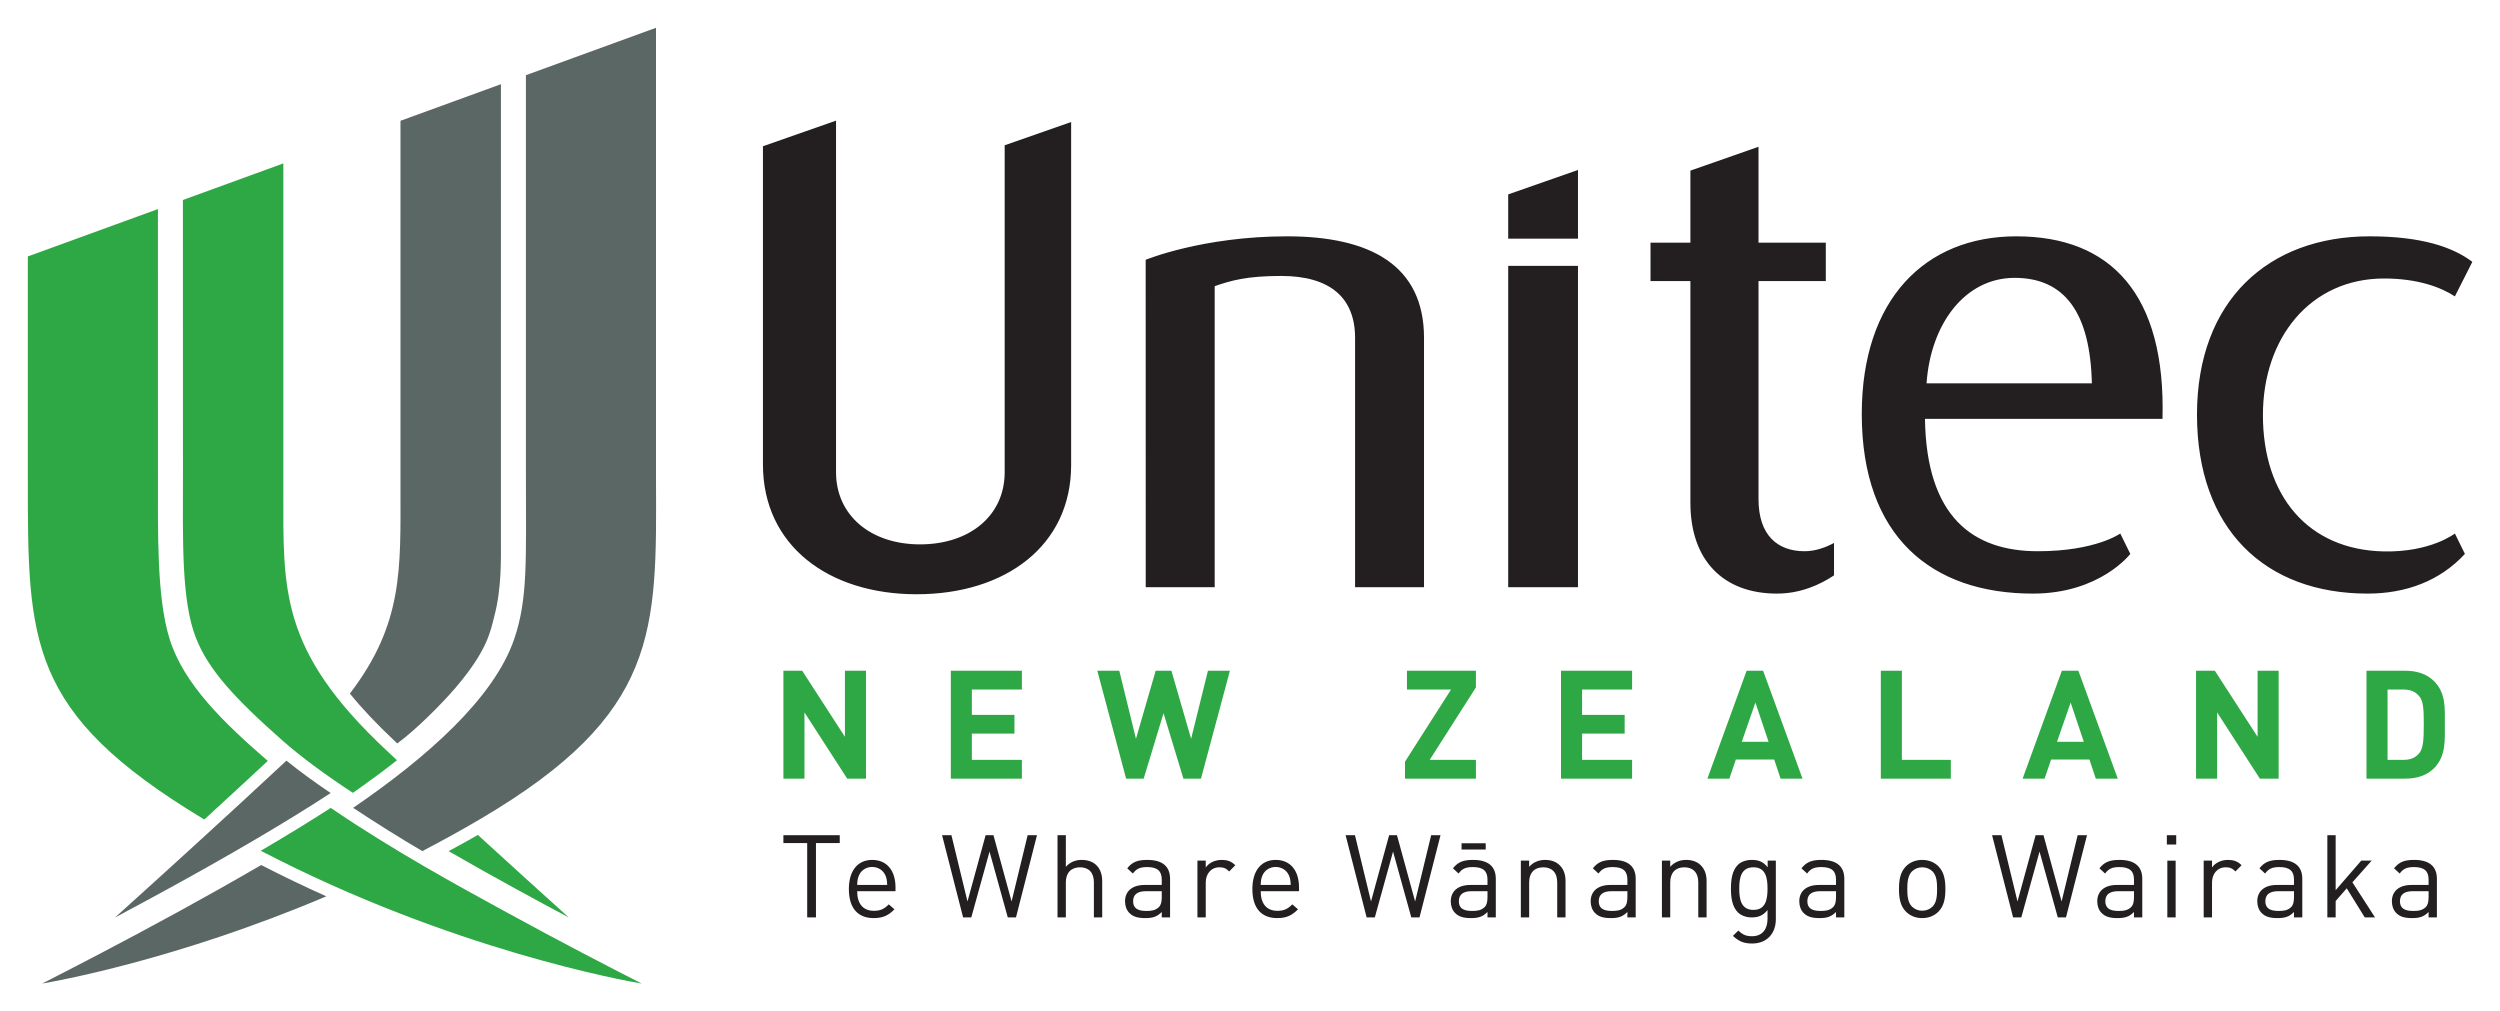 <?xml version="1.0" encoding="UTF-8" standalone="no"?>
<!DOCTYPE svg PUBLIC "-//W3C//DTD SVG 1.0//EN" "http://www.w3.org/TR/2001/REC-SVG-20010904/DTD/svg10.dtd">
<!-- Created with Inkscape (http://www.inkscape.org/) by Steadfast-->
<svg
   xmlns:svg="http://www.w3.org/2000/svg"
   xmlns="http://www.w3.org/2000/svg"
   version="1.0"
   width="900"
   height="364"
   id="svg2534">
  <defs
     id="defs2536">
    <clipPath
       id="clipPath91">
      <path
         d="M 30.056,799.675 L 30.056,741.159 L 179.719,741.159 L 179.719,799.675"
         id="path93" />
    </clipPath>
  </defs>
  <g
     id="layer1">
    <g
       transform="matrix(4.704,0,0,4.704,-1203.085,-1757.711)"
       id="g2558">
      <g
         transform="matrix(1.25,0,0,-1.25,320.024,438.182)"
         id="g71">
        <path
           d="M 0,0 L 0,0.48 L -3.45,0.48 L -3.45,0 L -1.993,0 L -1.993,-4.553 L -1.456,-4.553 L -1.456,0 L 0,0 z M 3.414,-2.948 L 3.414,-2.715 C 3.414,-1.683 2.884,-1.032 1.986,-1.032 C 1.102,-1.032 0.558,-1.69 0.558,-2.814 C 0.558,-4.044 1.159,-4.595 2.078,-4.595 C 2.671,-4.595 2.997,-4.412 3.35,-4.058 L 3.004,-3.754 C 2.728,-4.03 2.495,-4.149 2.092,-4.149 C 1.427,-4.149 1.067,-3.712 1.067,-2.948 L 3.414,-2.948 z M 2.905,-2.566 L 1.067,-2.566 C 1.081,-2.284 1.095,-2.177 1.173,-1.987 C 1.307,-1.669 1.618,-1.464 1.986,-1.464 C 2.353,-1.464 2.664,-1.669 2.799,-1.987 C 2.877,-2.177 2.891,-2.284 2.905,-2.566 z M 12.076,0.48 L 11.504,0.48 L 10.521,-3.577 L 9.411,0.48 L 8.931,0.48 L 7.821,-3.577 L 6.838,0.48 L 6.265,0.48 L 7.552,-4.553 L 8.054,-4.553 L 9.171,-0.523 L 10.288,-4.553 L 10.79,-4.553 L 12.076,0.48 z M 16.069,-4.553 L 16.069,-2.319 C 16.069,-1.534 15.602,-1.032 14.818,-1.032 C 14.429,-1.032 14.097,-1.167 13.843,-1.456 L 13.843,0.48 L 13.333,0.48 L 13.333,-4.553 L 13.843,-4.553 L 13.843,-2.404 C 13.843,-1.803 14.189,-1.485 14.712,-1.485 C 15.235,-1.485 15.56,-1.795 15.56,-2.404 L 15.56,-4.553 L 16.069,-4.553 z M 20.224,-4.553 L 20.224,-2.191 C 20.224,-1.435 19.764,-1.032 18.831,-1.032 C 18.266,-1.032 17.912,-1.145 17.602,-1.548 L 17.948,-1.867 C 18.152,-1.577 18.379,-1.471 18.824,-1.471 C 19.46,-1.471 19.715,-1.725 19.715,-2.234 L 19.715,-2.566 L 18.669,-2.566 C 17.891,-2.566 17.467,-2.962 17.467,-3.57 C 17.467,-3.846 17.559,-4.108 17.729,-4.277 C 17.948,-4.503 18.23,-4.595 18.711,-4.595 C 19.178,-4.595 19.433,-4.503 19.715,-4.221 L 19.715,-4.553 L 20.224,-4.553 z M 19.715,-3.323 C 19.715,-3.612 19.659,-3.81 19.538,-3.923 C 19.319,-4.136 19.058,-4.157 18.76,-4.157 C 18.209,-4.157 17.962,-3.966 17.962,-3.563 C 17.962,-3.16 18.216,-2.948 18.739,-2.948 L 19.715,-2.948 L 19.715,-3.323 z M 24.218,-1.358 C 23.97,-1.11 23.716,-1.032 23.384,-1.032 C 22.98,-1.032 22.599,-1.209 22.408,-1.499 L 22.408,-1.074 L 21.899,-1.074 L 21.899,-4.553 L 22.408,-4.553 L 22.408,-2.418 C 22.408,-1.888 22.733,-1.485 23.242,-1.485 C 23.511,-1.485 23.652,-1.548 23.843,-1.739 L 24.218,-1.358 z M 28.119,-2.948 L 28.119,-2.715 C 28.119,-1.683 27.589,-1.032 26.691,-1.032 C 25.808,-1.032 25.263,-1.69 25.263,-2.814 C 25.263,-4.044 25.864,-4.595 26.783,-4.595 C 27.377,-4.595 27.702,-4.412 28.056,-4.058 L 27.709,-3.754 C 27.433,-4.03 27.201,-4.149 26.797,-4.149 C 26.133,-4.149 25.773,-3.712 25.773,-2.948 L 28.119,-2.948 z M 27.611,-2.566 L 25.773,-2.566 C 25.786,-2.284 25.8,-2.177 25.879,-1.987 C 26.013,-1.669 26.324,-1.464 26.691,-1.464 C 27.059,-1.464 27.37,-1.669 27.504,-1.987 C 27.582,-2.177 27.597,-2.284 27.611,-2.566 z M 36.782,0.48 L 36.209,0.48 L 35.227,-3.577 L 34.116,0.48 L 33.636,0.48 L 32.526,-3.577 L 31.544,0.48 L 30.971,0.48 L 32.258,-4.553 L 32.76,-4.553 L 33.876,-0.523 L 34.993,-4.553 L 35.496,-4.553 L 36.782,0.48 z M 40.167,-4.553 L 40.167,-2.191 C 40.167,-1.435 39.708,-1.032 38.774,-1.032 C 38.208,-1.032 37.855,-1.145 37.544,-1.548 L 37.89,-1.867 C 38.095,-1.577 38.321,-1.471 38.767,-1.471 C 39.403,-1.471 39.658,-1.725 39.658,-2.234 L 39.658,-2.566 L 38.611,-2.566 C 37.834,-2.566 37.41,-2.962 37.41,-3.57 C 37.41,-3.846 37.501,-4.108 37.671,-4.277 C 37.89,-4.503 38.173,-4.595 38.654,-4.595 C 39.121,-4.595 39.374,-4.503 39.658,-4.221 L 39.658,-4.553 L 40.167,-4.553 z M 39.658,-3.323 C 39.658,-3.612 39.601,-3.81 39.481,-3.923 C 39.262,-4.136 39,-4.157 38.703,-4.157 C 38.151,-4.157 37.904,-3.966 37.904,-3.563 C 37.904,-3.16 38.159,-2.948 38.682,-2.948 L 39.658,-2.948 L 39.658,-3.323 z M 44.436,-4.553 L 44.436,-2.326 C 44.436,-1.923 44.323,-1.598 44.076,-1.358 C 43.863,-1.145 43.559,-1.032 43.185,-1.032 C 42.796,-1.032 42.457,-1.174 42.209,-1.456 L 42.209,-1.074 L 41.7,-1.074 L 41.7,-4.553 L 42.209,-4.553 L 42.209,-2.411 C 42.209,-1.803 42.548,-1.485 43.072,-1.485 C 43.595,-1.485 43.927,-1.795 43.927,-2.411 L 43.927,-4.553 L 44.436,-4.553 z M 48.732,-4.553 L 48.732,-2.191 C 48.732,-1.435 48.272,-1.032 47.34,-1.032 C 46.774,-1.032 46.421,-1.145 46.11,-1.548 L 46.455,-1.867 C 46.661,-1.577 46.887,-1.471 47.332,-1.471 C 47.969,-1.471 48.223,-1.725 48.223,-2.234 L 48.223,-2.566 L 47.177,-2.566 C 46.4,-2.566 45.975,-2.962 45.975,-3.57 C 45.975,-3.846 46.067,-4.108 46.236,-4.277 C 46.455,-4.503 46.739,-4.595 47.219,-4.595 C 47.686,-4.595 47.94,-4.503 48.223,-4.221 L 48.223,-4.553 L 48.732,-4.553 z M 48.223,-3.323 C 48.223,-3.612 48.166,-3.81 48.046,-3.923 C 47.828,-4.136 47.565,-4.157 47.269,-4.157 C 46.717,-4.157 46.47,-3.966 46.47,-3.563 C 46.47,-3.16 46.724,-2.948 47.248,-2.948 L 48.223,-2.948 L 48.223,-3.323 z M 53.072,-4.553 L 53.072,-2.326 C 53.072,-1.923 52.959,-1.598 52.712,-1.358 C 52.5,-1.145 52.196,-1.032 51.821,-1.032 C 51.432,-1.032 51.092,-1.174 50.846,-1.456 L 50.846,-1.074 L 50.337,-1.074 L 50.337,-4.553 L 50.846,-4.553 L 50.846,-2.411 C 50.846,-1.803 51.185,-1.485 51.708,-1.485 C 52.231,-1.485 52.563,-1.795 52.563,-2.411 L 52.563,-4.553 L 53.072,-4.553 z M 57.312,-4.665 L 57.312,-1.074 L 56.811,-1.074 L 56.811,-1.485 C 56.528,-1.117 56.216,-1.032 55.835,-1.032 C 55.481,-1.032 55.17,-1.153 54.986,-1.336 C 54.64,-1.683 54.563,-2.222 54.563,-2.789 C 54.563,-3.356 54.64,-3.895 54.986,-4.242 C 55.17,-4.426 55.474,-4.553 55.827,-4.553 C 56.202,-4.553 56.521,-4.461 56.803,-4.1 L 56.803,-4.644 C 56.803,-5.234 56.521,-5.705 55.849,-5.705 C 55.445,-5.705 55.269,-5.586 55.014,-5.36 L 54.683,-5.684 C 55.05,-6.016 55.34,-6.151 55.863,-6.151 C 56.775,-6.151 57.312,-5.522 57.312,-4.665 z M 56.803,-2.789 C 56.803,-3.441 56.697,-4.093 55.941,-4.093 C 55.184,-4.093 55.071,-3.441 55.071,-2.789 C 55.071,-2.137 55.184,-1.485 55.941,-1.485 C 56.697,-1.485 56.803,-2.137 56.803,-2.789 z M 61.505,-4.553 L 61.505,-2.191 C 61.505,-1.435 61.045,-1.032 60.111,-1.032 C 59.547,-1.032 59.193,-1.145 58.881,-1.548 L 59.228,-1.867 C 59.433,-1.577 59.66,-1.471 60.104,-1.471 C 60.741,-1.471 60.996,-1.725 60.996,-2.234 L 60.996,-2.566 L 59.949,-2.566 C 59.171,-2.566 58.747,-2.962 58.747,-3.57 C 58.747,-3.846 58.839,-4.108 59.009,-4.277 C 59.228,-4.503 59.511,-4.595 59.991,-4.595 C 60.458,-4.595 60.712,-4.503 60.996,-4.221 L 60.996,-4.553 L 61.505,-4.553 z M 60.996,-3.323 C 60.996,-3.612 60.939,-3.81 60.818,-3.923 C 60.6,-4.136 60.338,-4.157 60.041,-4.157 C 59.49,-4.157 59.242,-3.966 59.242,-3.563 C 59.242,-3.16 59.497,-2.948 60.02,-2.948 L 60.996,-2.948 L 60.996,-3.323 z M 67.693,-2.814 C 67.693,-2.276 67.622,-1.789 67.269,-1.428 C 67.029,-1.188 66.697,-1.032 66.272,-1.032 C 65.848,-1.032 65.516,-1.188 65.276,-1.428 C 64.922,-1.789 64.851,-2.276 64.851,-2.814 C 64.851,-3.351 64.922,-3.839 65.276,-4.199 C 65.516,-4.439 65.848,-4.595 66.272,-4.595 C 66.697,-4.595 67.029,-4.439 67.269,-4.199 C 67.622,-3.839 67.693,-3.351 67.693,-2.814 z M 67.185,-2.814 C 67.185,-3.202 67.163,-3.634 66.908,-3.888 C 66.746,-4.051 66.519,-4.143 66.272,-4.143 C 66.025,-4.143 65.806,-4.051 65.643,-3.888 C 65.389,-3.634 65.36,-3.202 65.36,-2.814 C 65.36,-2.425 65.389,-1.994 65.643,-1.739 C 65.806,-1.577 66.025,-1.485 66.272,-1.485 C 66.519,-1.485 66.746,-1.577 66.908,-1.739 C 67.163,-1.994 67.185,-2.425 67.185,-2.814 z M 76.362,0.48 L 75.79,0.48 L 74.807,-3.577 L 73.698,0.48 L 73.217,0.48 L 72.107,-3.577 L 71.124,0.48 L 70.551,0.48 L 71.838,-4.553 L 72.34,-4.553 L 73.457,-0.523 L 74.574,-4.553 L 75.076,-4.553 L 76.362,0.48 z M 79.747,-4.553 L 79.747,-2.191 C 79.747,-1.435 79.288,-1.032 78.355,-1.032 C 77.789,-1.032 77.435,-1.145 77.125,-1.548 L 77.471,-1.867 C 77.676,-1.577 77.902,-1.471 78.348,-1.471 C 78.983,-1.471 79.239,-1.725 79.239,-2.234 L 79.239,-2.566 L 78.192,-2.566 C 77.415,-2.566 76.99,-2.962 76.99,-3.57 C 76.99,-3.846 77.082,-4.108 77.252,-4.277 C 77.471,-4.503 77.753,-4.595 78.234,-4.595 C 78.701,-4.595 78.955,-4.503 79.239,-4.221 L 79.239,-4.553 L 79.747,-4.553 z M 79.239,-3.323 C 79.239,-3.612 79.182,-3.81 79.062,-3.923 C 78.843,-4.136 78.581,-4.157 78.283,-4.157 C 77.733,-4.157 77.485,-3.966 77.485,-3.563 C 77.485,-3.16 77.739,-2.948 78.263,-2.948 L 79.239,-2.948 L 79.239,-3.323 z M 81.252,-0.092 L 81.825,-0.092 L 81.825,0.48 L 81.252,0.48 L 81.252,-0.092 z M 81.281,-4.553 L 81.79,-4.553 L 81.79,-1.08 L 81.281,-1.08 L 81.281,-4.553 z M 85.826,-1.358 C 85.579,-1.11 85.325,-1.032 84.992,-1.032 C 84.589,-1.032 84.207,-1.209 84.017,-1.499 L 84.017,-1.074 L 83.507,-1.074 L 83.507,-4.553 L 84.017,-4.553 L 84.017,-2.418 C 84.017,-1.888 84.342,-1.485 84.851,-1.485 C 85.119,-1.485 85.261,-1.548 85.452,-1.739 L 85.826,-1.358 z M 89.544,-4.553 L 89.544,-2.191 C 89.544,-1.435 89.085,-1.032 88.152,-1.032 C 87.586,-1.032 87.233,-1.145 86.922,-1.548 L 87.268,-1.867 C 87.473,-1.577 87.699,-1.471 88.145,-1.471 C 88.781,-1.471 89.035,-1.725 89.035,-2.234 L 89.035,-2.566 L 87.989,-2.566 C 87.211,-2.566 86.787,-2.962 86.787,-3.57 C 86.787,-3.846 86.879,-4.108 87.049,-4.277 C 87.268,-4.503 87.551,-4.595 88.031,-4.595 C 88.498,-4.595 88.752,-4.503 89.035,-4.221 L 89.035,-4.553 L 89.544,-4.553 z M 89.035,-3.323 C 89.035,-3.612 88.979,-3.81 88.859,-3.923 C 88.639,-4.136 88.378,-4.157 88.081,-4.157 C 87.53,-4.157 87.282,-3.966 87.282,-3.563 C 87.282,-3.16 87.536,-2.948 88.06,-2.948 L 89.035,-2.948 L 89.035,-3.323 z M 93.997,-4.553 L 92.612,-2.404 L 93.793,-1.074 L 93.156,-1.074 L 91.587,-2.885 L 91.587,0.48 L 91.078,0.48 L 91.078,-4.553 L 91.587,-4.553 L 91.587,-3.549 L 92.265,-2.771 L 93.368,-4.553 L 93.997,-4.553 z M 97.785,-4.553 L 97.785,-2.191 C 97.785,-1.435 97.326,-1.032 96.393,-1.032 C 95.827,-1.032 95.474,-1.145 95.163,-1.548 L 95.509,-1.867 C 95.714,-1.577 95.941,-1.471 96.386,-1.471 C 97.022,-1.471 97.276,-1.725 97.276,-2.234 L 97.276,-2.566 L 96.23,-2.566 C 95.453,-2.566 95.029,-2.962 95.029,-3.57 C 95.029,-3.846 95.121,-4.108 95.29,-4.277 C 95.509,-4.503 95.792,-4.595 96.273,-4.595 C 96.74,-4.595 96.994,-4.503 97.276,-4.221 L 97.276,-4.553 L 97.785,-4.553 z M 97.276,-3.323 C 97.276,-3.612 97.22,-3.81 97.1,-3.923 C 96.881,-4.136 96.62,-4.157 96.323,-4.157 C 95.771,-4.157 95.523,-3.966 95.523,-3.563 C 95.523,-3.16 95.777,-2.948 96.301,-2.948 L 97.276,-2.948 L 97.276,-3.323 z M 38.07,-0.014 L 39.549,-0.014 L 39.549,-0.396 L 38.07,-0.396 L 38.07,-0.014"
           id="path73"
           style="fill:#231f20;fill-opacity:1;fill-rule:evenodd;stroke:none" />
      </g>
      <g
         transform="matrix(1.25,0,0,-1.25,322.033,433.253)"
         id="g75">
        <path
           d="M 0,0 L 0,6.606 L -1.29,6.606 L -1.29,2.561 L -3.906,6.606 L -5.057,6.606 L -5.057,0 L -3.767,0 L -3.767,4.054 L -1.15,0 L 0,0 z M 9.545,0 L 9.545,1.15 L 6.482,1.15 L 6.482,2.756 L 9.09,2.756 L 9.09,3.906 L 6.482,3.906 L 6.482,5.456 L 9.545,5.456 L 9.545,6.606 L 5.193,6.606 L 5.193,0 L 9.545,0 z M 22.281,6.606 L 20.936,6.606 L 19.905,2.44 L 18.699,6.606 L 17.735,6.606 L 16.528,2.44 L 15.508,6.606 L 14.162,6.606 L 15.926,0 L 17.001,0 L 18.217,4.008 L 19.433,0 L 20.509,0 L 22.281,6.606 z M 37.342,0 L 37.342,1.15 L 34.512,1.15 L 37.342,5.585 L 37.342,6.606 L 33.12,6.606 L 33.12,5.456 L 35.82,5.456 L 33,1.039 L 33,0 L 37.342,0 z M 46.904,0 L 46.904,1.15 L 43.842,1.15 L 43.842,2.756 L 46.449,2.756 L 46.449,3.906 L 43.842,3.906 L 43.842,5.456 L 46.904,5.456 L 46.904,6.606 L 42.552,6.606 L 42.552,0 L 46.904,0 z M 57.339,0 L 54.926,6.606 L 53.916,6.606 L 51.513,0 L 52.858,0 L 53.256,1.169 L 55.604,1.169 L 55.994,0 L 57.339,0 z M 55.261,2.254 L 53.618,2.254 L 54.453,4.658 L 55.261,2.254 z M 66.419,0 L 66.419,1.15 L 63.422,1.15 L 63.422,6.606 L 62.132,6.606 L 62.132,0 L 66.419,0 z M 76.639,0 L 74.228,6.606 L 73.216,6.606 L 70.813,0 L 72.158,0 L 72.557,1.169 L 74.905,1.169 L 75.294,0 L 76.639,0 z M 74.561,2.254 L 72.919,2.254 L 73.754,4.658 L 74.561,2.254 z M 86.489,0 L 86.489,6.606 L 85.2,6.606 L 85.2,2.561 L 82.583,6.606 L 81.432,6.606 L 81.432,0 L 82.722,0 L 82.722,4.054 L 85.339,0 L 86.489,0 z M 96.664,3.33 C 96.664,4.323 96.739,5.232 95.997,5.975 C 95.561,6.411 94.939,6.606 94.252,6.606 L 91.867,6.606 L 91.867,0 L 94.252,0 C 94.939,0 95.561,0.195 95.997,0.631 C 96.739,1.373 96.664,2.338 96.664,3.33 z M 95.375,3.33 C 95.375,2.329 95.337,1.855 95.096,1.559 C 94.873,1.29 94.577,1.15 94.132,1.15 L 93.157,1.15 L 93.157,5.456 L 94.132,5.456 C 94.577,5.456 94.873,5.316 95.096,5.047 C 95.337,4.75 95.375,4.333 95.375,3.33"
           id="path77"
           style="fill:#2ea845;fill-opacity:1;fill-rule:evenodd;stroke:none" />
      </g>
      <g
         transform="matrix(1.25,0,0,-1.25,393.834,415.849)"
         id="g79">
        <path
           d="M 0,0 C 0.697,-0.005 1.343,0.246 1.826,0.507 L 1.826,-1.478 C 0.951,-2.064 -0.248,-2.594 -1.669,-2.594 C -4.95,-2.594 -6.967,-0.559 -6.967,2.962 L -6.967,16.542 L -9.409,16.542 L -9.409,18.89 L -6.967,18.89 L -6.967,23.302 L -2.797,24.763 L -2.797,18.89 L 1.323,18.89 L 1.323,16.542 L -2.797,16.542 L -2.797,3.197 C -2.797,0.966 -1.627,0.01 0,0 z M 17.613,10.28 L 7.492,10.28 C 7.74,13.906 9.832,16.737 12.884,16.737 C 15.936,16.737 17.512,14.624 17.613,10.28 z M 21.937,8.103 C 22.144,15.728 18.783,19.28 12.985,19.28 C 7.39,19.28 3.525,15.406 3.525,8.402 C 3.525,0.888 7.799,-2.594 14.003,-2.594 C 18.116,-2.594 19.966,-0.164 19.966,-0.164 L 19.351,1.085 C 19.351,1.085 17.854,0 14.307,0 C 10.341,0 7.484,2.083 7.394,8.103 L 21.937,8.103 z M 34.495,-2.594 C 28.204,-2.594 24.049,1.358 24.049,8.362 C 24.049,15.368 28.441,19.28 34.614,19.28 C 37.819,19.28 39.718,18.616 40.907,17.716 L 39.837,15.602 C 39.007,16.15 37.582,16.698 35.504,16.698 C 30.993,16.698 28.085,13.068 28.085,8.334 C 28.085,3.401 30.837,0.076 35.504,-0.012 C 38.375,-0.066 39.837,1.085 39.837,1.085 L 40.452,-0.164 C 38.901,-1.846 36.799,-2.594 34.495,-2.594 z M -18.122,-2.203 L -13.85,-2.203 L -13.85,17.47 L -18.122,17.47 L -18.122,-2.203 z M -48.95,4.84 C -48.95,2.179 -51.086,0.42 -54.138,0.42 C -57.138,0.42 -59.275,2.179 -59.275,4.84 L -59.275,26.363 L -63.75,24.795 L -63.75,5.311 C -63.75,0.341 -59.732,-2.634 -54.341,-2.634 C -48.899,-2.634 -44.881,0.341 -44.881,5.271 L -44.881,26.279 L -48.95,24.855 L -48.95,4.84 z M -31.667,19.28 C -36.836,19.28 -40.317,17.843 -40.317,17.843 L -40.317,16.231 L -40.314,-2.203 L -36.092,-2.203 L -36.092,16.228 C -35.076,16.58 -34.11,16.854 -32.024,16.854 C -29.074,16.854 -27.497,15.563 -27.497,13.06 L -27.497,-2.203 L -23.276,-2.203 L -23.276,13.06 C -23.276,17.52 -26.582,19.28 -31.667,19.28 z M -18.122,19.135 L -13.85,19.135 L -13.85,23.343 L -18.122,21.848 L -18.122,19.135"
           id="path81"
           style="fill:#231f20;fill-opacity:1;fill-rule:evenodd;stroke:none" />
      </g>
      <g
         transform="matrix(1.25,0,0,-1.25,282.783,435.488)"
         id="g83">
        <path
           d="M 0,0 C 4.478,3.06 8.619,6.698 9.859,10.327 C 10.711,12.814 10.579,15.156 10.579,20.53 L 10.579,44.857 L 18.543,47.759 L 18.543,20.193 C 18.585,10.78 18.742,5.781 7.841,-0.653 C 6.643,-1.36 5.423,-2.031 4.236,-2.648 C 2.861,-1.843 1.436,-0.948 0,0 z M -19.041,-10.758 C -17.187,-9.815 -14.034,-8.187 -10.596,-6.303 C -9.249,-5.565 -7.531,-4.607 -5.631,-3.501 C -4.291,-4.189 -2.941,-4.834 -1.642,-5.417 C -10.815,-9.313 -18.292,-10.631 -19.041,-10.758 z M -1.376,0.906 C -4.299,-1.007 -7.934,-3.099 -11.332,-4.961 C -12.457,-5.577 -13.552,-6.166 -14.58,-6.714 C -11.651,-4.074 -7.72,-0.502 -4.082,2.89 C -3.321,2.27 -2.402,1.602 -1.376,0.906 z M 9.049,44.305 L 9.048,16.486 C 9.048,15.252 9.102,13.497 8.653,11.764 C 8.412,10.834 8.25,9.674 6.279,7.363 C 5.485,6.433 3.913,4.833 2.703,3.943 L 2.576,4.063 C 1.454,5.114 0.542,6.083 -0.199,6.997 C 3.076,11.281 2.899,14.619 2.899,19.547 L 2.899,42.065 L 9.049,44.305"
           id="path85"
           style="fill:#5b6765;fill-opacity:1;fill-rule:evenodd;stroke:none" />
      </g>
      <g
         transform="matrix(1.25,0,0,-1.25,220.319,1375.384)"
         id="g87">
        <g
           clip-path="url(#clipPath91)"
           id="g89">
          <g
             transform="translate(40.859,751.203)"
             id="g95">
            <path
               d="M 0,0 L -0.102,0.061 C -10.85,6.555 -10.804,10.878 -10.804,20.907 L -10.804,34.475 L -2.839,37.373 L -2.837,21.244 C -2.837,17.578 -2.921,13.591 -2.12,11.041 C -1.261,8.304 1.144,5.964 3.887,3.587 C 2.6,2.389 1.286,1.178 0,0 z M 26.78,-10.044 C 25.875,-9.892 15.138,-7.995 3.458,-1.914 C 4.957,-1.034 6.413,-0.147 7.743,0.711 C 11.616,-1.935 15.718,-4.155 18.335,-5.589 C 21.773,-7.474 24.926,-9.101 26.78,-10.044 z M 16.75,-0.945 C 18.767,-2.79 20.697,-4.537 22.319,-6 C 21.291,-5.453 20.196,-4.864 19.071,-4.247 C 17.72,-3.507 16.325,-2.726 14.959,-1.938 C 15.552,-1.616 16.154,-1.289 16.75,-0.945 z M 4.84,40.169 L 4.84,20.261 C 4.84,14.08 4.562,10.399 11.165,4.219 L 11.797,3.628 C 11.084,3.064 10.338,2.509 9.57,1.965 C 9.413,1.853 9.254,1.742 9.095,1.632 C 7.347,2.776 5.864,3.885 4.821,4.804 C 1.802,7.466 0.275,9.166 -0.492,11.066 C -1.428,13.383 -1.306,17.163 -1.306,21.244 L -1.31,37.93 L 4.84,40.169"
               id="path97"
               style="fill:#2ea845;fill-opacity:1;fill-rule:evenodd;stroke:none" />
          </g>
        </g>
      </g>
    </g>
  </g>
</svg>
